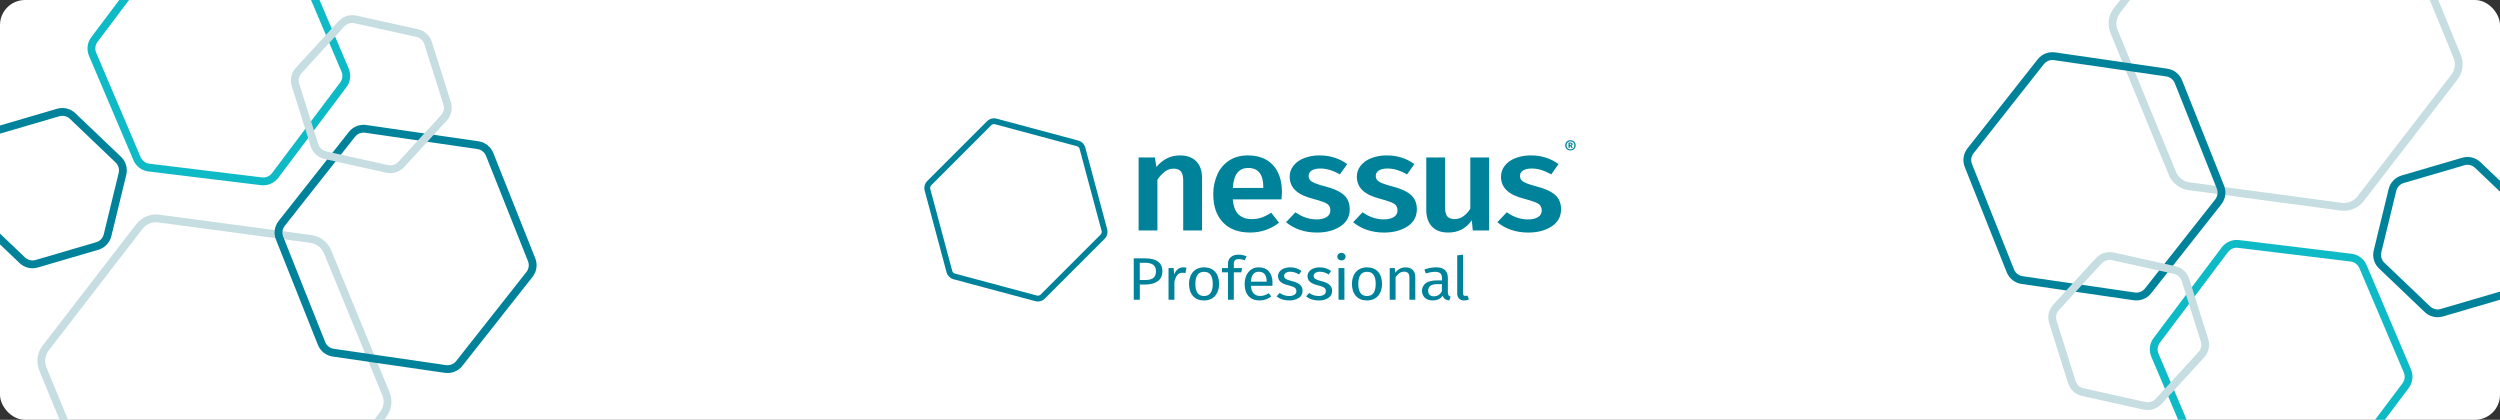 <svg width="798" height="134" viewBox="0 0 798 134" fill="none" xmlns="http://www.w3.org/2000/svg">
<rect x="0" y="0" width="798" height="134" fill="#333333" stroke="none"/>
<g clip-path="url(#clip0_26_3306)">
<rect width="798" height="134" rx="8" fill="white"/>
<path d="M381.833 51.48C383.065 52.726 383.681 54.465 383.683 56.697V73.558H377.677V57.576C377.677 56.198 377.419 55.23 376.904 54.671C376.388 54.112 375.632 53.833 374.634 53.835C373.637 53.829 372.666 54.146 371.864 54.738C370.917 55.467 370.101 56.352 369.452 57.356V73.558H363.446V50.267H368.646L369.111 53.307C371.142 50.84 373.655 49.607 376.651 49.608C378.871 49.608 380.599 50.232 381.833 51.48Z" fill="#00829B"/>
<path d="M409.056 63.651H393.507C393.695 65.905 394.322 67.52 395.386 68.496C396.45 69.472 397.855 69.956 399.6 69.947C400.652 69.956 401.698 69.787 402.693 69.447C403.781 69.049 404.818 68.524 405.783 67.883L408.266 71.096C405.644 73.139 402.411 74.241 399.087 74.224C395.308 74.224 392.397 73.14 390.351 70.971C388.306 68.802 387.282 65.834 387.278 62.068C387.243 59.862 387.691 57.676 388.59 55.662C389.399 53.845 390.717 52.3 392.383 51.215C394.038 50.144 396.005 49.608 398.284 49.608C401.75 49.608 404.435 50.643 406.339 52.711C408.242 54.78 409.195 57.663 409.196 61.362C409.196 61.657 409.149 62.418 409.056 63.651ZM403.248 59.733C403.248 55.654 401.64 53.615 398.424 53.615C396.958 53.615 395.811 54.121 394.983 55.134C394.156 56.146 393.664 57.768 393.507 59.998H403.248V59.733Z" fill="#00829B"/>
<path d="M430.029 52.381L427.686 55.684C425.561 54.423 423.485 53.791 421.458 53.79C420.272 53.79 419.351 54.005 418.705 54.428C418.406 54.598 418.157 54.845 417.984 55.143C417.811 55.441 417.721 55.78 417.722 56.124C417.705 56.6 417.854 57.067 418.142 57.446C418.423 57.796 418.931 58.13 419.666 58.447C420.727 58.863 421.813 59.209 422.919 59.483C425.605 60.158 427.596 61.053 428.892 62.168C430.189 63.282 430.836 64.838 430.834 66.835C430.834 69.155 429.833 70.968 427.831 72.272C425.83 73.577 423.347 74.23 420.384 74.231C418.498 74.254 416.621 73.956 414.834 73.351C413.255 72.814 411.787 71.993 410.503 70.928L413.506 67.758C415.654 69.276 417.899 70.035 420.239 70.035C421.584 70.035 422.654 69.785 423.45 69.284C423.817 69.08 424.123 68.779 424.333 68.415C424.543 68.05 424.65 67.635 424.643 67.215C424.673 66.645 424.517 66.082 424.198 65.608C423.901 65.213 423.371 64.861 422.607 64.552C421.433 64.115 420.237 63.739 419.023 63.429C416.494 62.783 414.637 61.881 413.451 60.721C412.868 60.162 412.409 59.487 412.102 58.741C411.796 57.994 411.648 57.192 411.669 56.385C411.659 55.123 412.08 53.896 412.862 52.907C413.751 51.813 414.916 50.978 416.236 50.487C417.826 49.874 419.519 49.575 421.223 49.606C424.564 49.608 427.499 50.533 430.029 52.381Z" fill="#00829B"/>
<path d="M451.466 52.381L449.124 55.684C446.997 54.423 444.921 53.791 442.896 53.79C441.707 53.79 440.786 54.005 440.13 54.428C439.831 54.598 439.582 54.845 439.409 55.143C439.236 55.441 439.146 55.78 439.147 56.124C439.13 56.601 439.279 57.068 439.57 57.446C439.85 57.796 440.357 58.13 441.091 58.447C442.152 58.863 443.239 59.209 444.344 59.483C447.03 60.158 449.02 61.053 450.315 62.168C451.61 63.282 452.258 64.838 452.259 66.835C452.259 69.155 451.258 70.968 449.257 72.272C447.255 73.577 444.772 74.23 441.81 74.231C439.923 74.254 438.046 73.956 436.259 73.351C434.68 72.814 433.212 71.993 431.928 70.928L434.931 67.758C437.094 69.276 439.344 70.035 441.679 70.035C443.014 70.035 444.083 69.785 444.887 69.284C445.255 69.08 445.56 68.779 445.77 68.415C445.981 68.05 446.088 67.635 446.081 67.215C446.112 66.645 445.955 66.081 445.636 65.608C445.334 65.223 444.802 64.872 444.042 64.555C442.868 64.117 441.672 63.742 440.458 63.431C437.936 62.786 436.078 61.883 434.886 60.724C434.304 60.164 433.846 59.489 433.54 58.743C433.233 57.996 433.086 57.194 433.106 56.387C433.096 55.126 433.518 53.898 434.3 52.909C435.188 51.815 436.354 50.979 437.676 50.489C439.266 49.876 440.959 49.577 442.663 49.608C446.001 49.608 448.935 50.532 451.466 52.381Z" fill="#00829B"/>
<path d="M475.313 73.558H470.114L469.786 70.305C468.977 71.538 467.875 72.552 466.578 73.253C465.219 73.928 463.716 74.261 462.199 74.224C459.982 74.224 458.272 73.585 457.071 72.307C455.87 71.029 455.269 69.261 455.267 67.002V50.267H461.273V66.281C461.273 67.603 461.515 68.542 461.998 69.099C462.482 69.656 463.255 69.935 464.316 69.935C466.221 69.935 467.889 68.834 469.32 66.632V50.267H475.326L475.313 73.558Z" fill="#00829B"/>
<path d="M497.482 52.381L495.139 55.684C493.017 54.423 490.941 53.791 488.911 53.79C487.725 53.79 486.804 54.005 486.159 54.428C485.859 54.598 485.61 54.845 485.437 55.143C485.264 55.441 485.174 55.78 485.175 56.124C485.158 56.6 485.307 57.067 485.596 57.446C485.879 57.796 486.387 58.13 487.119 58.447C488.18 58.863 489.267 59.209 490.373 59.483C493.058 60.158 495.049 61.053 496.346 62.168C497.642 63.282 498.289 64.838 498.287 66.835C498.287 69.155 497.286 70.968 495.285 72.272C493.283 73.577 490.8 74.23 487.838 74.231C485.951 74.254 484.074 73.956 482.287 73.351C480.708 72.815 479.239 71.994 477.956 70.928L480.959 67.758C483.111 69.286 485.363 70.049 487.715 70.047C489.05 70.047 490.119 69.797 490.923 69.297C491.291 69.092 491.596 68.792 491.806 68.427C492.016 68.063 492.124 67.648 492.117 67.227C492.147 66.658 491.991 66.093 491.671 65.621C491.376 65.225 490.845 64.874 490.08 64.565C488.898 64.122 487.694 63.744 486.471 63.431C483.942 62.786 482.085 61.883 480.899 60.724C480.317 60.164 479.859 59.489 479.553 58.743C479.246 57.996 479.099 57.194 479.119 56.387C479.11 55.126 479.531 53.898 480.313 52.909C481.201 51.815 482.365 50.979 483.686 50.489C485.276 49.876 486.97 49.577 488.673 49.608C492.01 49.608 494.946 50.532 497.482 52.381Z" fill="#00829B"/>
<path d="M502.138 44.962C502.387 45.103 502.593 45.307 502.737 45.555C502.885 45.811 502.961 46.102 502.957 46.398C502.96 46.689 502.885 46.976 502.739 47.229C502.596 47.477 502.387 47.68 502.136 47.817C501.873 47.96 501.577 48.033 501.278 48.029C500.981 48.033 500.689 47.96 500.429 47.817C500.179 47.679 499.971 47.475 499.826 47.229C499.678 46.977 499.602 46.69 499.606 46.398C499.603 46.104 499.679 45.814 499.826 45.56C499.97 45.309 500.179 45.102 500.432 44.962C500.693 44.82 500.986 44.746 501.283 44.746C501.58 44.746 501.872 44.82 502.133 44.962H502.138ZM501.933 47.514C502.12 47.409 502.273 47.254 502.376 47.066C502.484 46.864 502.538 46.637 502.534 46.408C502.539 46.175 502.484 45.946 502.376 45.74C502.274 45.55 502.121 45.392 501.933 45.284C501.735 45.172 501.51 45.115 501.283 45.119C501.059 45.116 500.839 45.173 500.645 45.284C500.457 45.392 500.303 45.55 500.199 45.74C500.09 45.945 500.035 46.175 500.039 46.408C500.036 46.637 500.091 46.864 500.199 47.066C500.303 47.253 500.456 47.408 500.642 47.514C500.837 47.624 501.059 47.679 501.283 47.674C501.51 47.678 501.734 47.623 501.933 47.514ZM501.878 46.33C501.803 46.415 501.706 46.477 501.598 46.511L502.066 47.229H501.593L501.22 46.586H501.075V47.229H500.665V45.495H501.165C501.703 45.495 501.973 45.67 501.973 46.025C501.978 46.132 501.945 46.237 501.878 46.32V46.33ZM501.075 46.263H501.258C501.463 46.263 501.568 46.183 501.568 46.028C501.568 45.872 501.46 45.805 501.25 45.805H501.075V46.263Z" fill="#00829B"/>
<path d="M369.612 83.488C370.566 84.173 371.042 85.193 371.041 86.548C371.041 87.991 370.54 89.064 369.539 89.768C368.538 90.472 367.228 90.824 365.608 90.824H363.832V95.677H361.892V82.462H365.588C367.32 82.462 368.661 82.804 369.612 83.488ZM368.091 88.772C368.684 88.362 368.979 87.629 368.979 86.565C368.979 85.62 368.683 84.936 368.091 84.513C367.498 84.091 366.652 83.88 365.551 83.88H363.817V89.386H365.511C366.643 89.386 367.505 89.181 368.096 88.772H368.091Z" fill="#00829B"/>
<path d="M378.728 85.454L378.38 87.181C378.073 87.106 377.758 87.067 377.442 87.066C377.139 87.055 376.837 87.111 376.558 87.23C376.28 87.35 376.031 87.529 375.83 87.757C375.423 88.217 375.104 88.933 374.872 89.904V95.677H372.995V85.57H374.617L374.799 87.621C375.023 86.957 375.426 86.366 375.963 85.915C376.451 85.532 377.057 85.329 377.677 85.339C378.031 85.337 378.383 85.376 378.728 85.454Z" fill="#00829B"/>
<path d="M387.879 86.758C388.713 87.704 389.13 88.989 389.13 90.614C389.151 91.569 388.955 92.516 388.557 93.384C388.204 94.155 387.629 94.803 386.906 95.246C386.127 95.701 385.237 95.93 384.336 95.907C382.824 95.907 381.647 95.434 380.805 94.488C379.963 93.542 379.54 92.257 379.539 90.634C379.52 89.679 379.715 88.731 380.112 87.862C380.467 87.092 381.041 86.444 381.763 86C382.549 85.542 383.447 85.313 384.356 85.339C385.862 85.339 387.037 85.812 387.879 86.758ZM381.563 90.634C381.563 93.202 382.488 94.486 384.338 94.488C386.188 94.49 387.113 93.198 387.111 90.614C387.111 88.043 386.193 86.758 384.358 86.758C382.49 86.758 381.556 88.05 381.556 90.634H381.563Z" fill="#00829B"/>
<path d="M394.21 83.067C394.077 83.216 393.976 83.39 393.912 83.58C393.849 83.769 393.825 83.969 393.842 84.168V85.57H396.455L396.249 86.931H393.842V95.677H391.965V86.931H390.046V85.57H391.965V84.188C391.95 83.795 392.022 83.403 392.175 83.04C392.328 82.677 392.559 82.352 392.851 82.089C393.445 81.558 394.272 81.293 395.331 81.293C395.773 81.288 396.214 81.329 396.647 81.416C397.074 81.513 397.493 81.644 397.898 81.808L397.308 83.095C396.714 82.843 396.076 82.713 395.431 82.712C394.863 82.712 394.453 82.829 394.21 83.067Z" fill="#00829B"/>
<path d="M406.146 91.227H399.29C399.371 92.34 399.671 93.158 400.188 93.682C400.449 93.944 400.762 94.15 401.107 94.285C401.451 94.42 401.82 94.482 402.19 94.468C402.674 94.473 403.156 94.402 403.619 94.258C404.102 94.095 404.561 93.869 404.985 93.587L405.801 94.641C404.723 95.464 403.404 95.909 402.047 95.907C400.546 95.907 399.378 95.446 398.544 94.525C397.71 93.605 397.293 92.339 397.293 90.729C397.275 89.772 397.459 88.821 397.833 87.939C398.159 87.169 398.697 86.507 399.385 86.03C400.087 85.561 400.917 85.319 401.762 85.339C403.19 85.339 404.285 85.781 405.048 86.663C405.81 87.546 406.19 88.767 406.189 90.326C406.179 90.619 406.166 90.92 406.146 91.227ZM404.322 89.803C404.322 88.803 404.111 88.042 403.689 87.521C403.267 87.001 402.634 86.738 401.792 86.733C400.252 86.733 399.418 87.795 399.29 89.919H404.329L404.322 89.803Z" fill="#00829B"/>
<path d="M413.786 85.627C414.386 85.825 414.951 86.117 415.46 86.49L414.654 87.601C414.214 87.332 413.745 87.114 413.255 86.951C412.803 86.808 412.331 86.737 411.857 86.738C411.349 86.712 410.845 86.836 410.408 87.094C410.248 87.197 410.118 87.339 410.029 87.507C409.94 87.674 409.895 87.862 409.9 88.052C409.893 88.241 409.936 88.429 410.024 88.597C410.112 88.765 410.241 88.907 410.4 89.01C410.733 89.243 411.336 89.466 412.207 89.683C413.403 89.964 414.297 90.347 414.889 90.835C415.183 91.076 415.416 91.383 415.57 91.73C415.724 92.078 415.795 92.457 415.778 92.836C415.796 93.293 415.691 93.746 415.473 94.147C415.256 94.549 414.934 94.884 414.542 95.118C413.637 95.665 412.595 95.938 411.539 95.904C409.904 95.904 408.55 95.463 407.477 94.581L408.478 93.507C409.354 94.148 410.413 94.491 411.499 94.485C412.088 94.516 412.674 94.373 413.183 94.073C413.376 93.957 413.536 93.793 413.645 93.596C413.755 93.399 413.81 93.177 413.806 92.951C413.82 92.656 413.741 92.364 413.581 92.116C413.376 91.865 413.108 91.673 412.805 91.56C412.281 91.353 411.742 91.185 411.193 91.06C410.051 90.779 409.224 90.402 408.714 89.929C408.464 89.701 408.266 89.421 408.134 89.11C408.002 88.799 407.938 88.463 407.948 88.124C407.947 87.605 408.123 87.101 408.448 86.696C408.812 86.242 409.292 85.897 409.837 85.695C410.471 85.449 411.147 85.329 411.826 85.339C412.491 85.332 413.152 85.429 413.786 85.627Z" fill="#00829B"/>
<path d="M423.222 85.627C423.822 85.825 424.387 86.116 424.896 86.49L424.1 87.601C423.661 87.332 423.191 87.113 422.702 86.951C422.249 86.808 421.777 86.737 421.303 86.738C420.795 86.712 420.292 86.836 419.854 87.093C419.689 87.195 419.553 87.337 419.46 87.507C419.367 87.677 419.32 87.868 419.323 88.062C419.317 88.251 419.36 88.439 419.448 88.607C419.535 88.775 419.665 88.917 419.824 89.02C420.386 89.341 420.996 89.568 421.631 89.693C422.827 89.974 423.721 90.357 424.313 90.844C424.607 91.086 424.84 91.392 424.995 91.74C425.149 92.088 425.22 92.466 425.201 92.846C425.22 93.302 425.115 93.755 424.898 94.157C424.681 94.558 424.36 94.894 423.968 95.129C423.063 95.674 422.021 95.947 420.965 95.914C419.332 95.914 417.978 95.473 416.904 94.591L417.905 93.517C418.777 94.153 419.83 94.493 420.91 94.488C421.5 94.519 422.085 94.375 422.594 94.075C422.788 93.96 422.947 93.795 423.057 93.598C423.166 93.401 423.221 93.179 423.217 92.954C423.231 92.659 423.152 92.366 422.992 92.118C422.787 91.867 422.52 91.675 422.216 91.563C421.692 91.355 421.154 91.188 420.605 91.062C419.461 90.782 418.638 90.404 418.127 89.931C417.878 89.703 417.68 89.424 417.548 89.112C417.416 88.801 417.352 88.465 417.362 88.127C417.359 87.607 417.535 87.102 417.862 86.698C418.225 86.246 418.704 85.9 419.248 85.697C419.883 85.452 420.558 85.331 421.238 85.342C421.91 85.331 422.58 85.427 423.222 85.627Z" fill="#00829B"/>
<path d="M429.135 81.063C429.254 81.172 429.349 81.305 429.413 81.453C429.476 81.602 429.507 81.762 429.503 81.924C429.507 82.084 429.477 82.244 429.413 82.392C429.35 82.54 429.255 82.672 429.135 82.779C428.87 83.01 428.527 83.129 428.177 83.115C427.832 83.128 427.496 83.008 427.238 82.779C427.119 82.672 427.024 82.54 426.96 82.392C426.897 82.244 426.866 82.084 426.871 81.924C426.867 81.762 426.898 81.602 426.961 81.453C427.024 81.305 427.119 81.172 427.238 81.063C427.364 80.946 427.512 80.856 427.673 80.796C427.834 80.737 428.005 80.71 428.177 80.718C428.529 80.701 428.874 80.825 429.135 81.063ZM429.135 85.567V95.674H427.258V85.57L429.135 85.567Z" fill="#00829B"/>
<path d="M439.888 86.758C440.722 87.704 441.139 88.989 441.139 90.614C441.158 91.569 440.962 92.516 440.566 93.384C440.212 94.155 439.637 94.803 438.914 95.246C438.135 95.702 437.244 95.931 436.342 95.907C434.84 95.907 433.664 95.434 432.814 94.488C431.963 93.542 431.541 92.257 431.547 90.634C431.527 89.679 431.723 88.731 432.12 87.862C432.475 87.092 433.05 86.444 433.772 86C434.558 85.542 435.456 85.313 436.364 85.339C437.876 85.339 439.05 85.812 439.888 86.758ZM433.572 90.634C433.572 93.202 434.497 94.486 436.347 94.488C438.197 94.49 439.122 93.198 439.122 90.614C439.122 88.043 438.204 86.758 436.369 86.758C434.506 86.758 433.573 88.05 433.572 90.634Z" fill="#00829B"/>
<path d="M450.938 86.163C451.489 86.713 451.765 87.468 451.766 88.427V95.684H449.887V88.677C449.887 87.959 449.744 87.456 449.459 87.161C449.29 87.005 449.091 86.885 448.873 86.809C448.656 86.734 448.425 86.703 448.195 86.721C447.659 86.712 447.134 86.873 446.694 87.181C446.207 87.542 445.792 87.991 445.47 88.505V95.677H443.594V85.57H445.205L445.368 87.071C445.735 86.544 446.221 86.11 446.787 85.805C447.36 85.495 448.002 85.337 448.653 85.344C449.628 85.341 450.389 85.614 450.938 86.163Z" fill="#00829B"/>
<path d="M462.361 94.23C462.536 94.445 462.772 94.602 463.037 94.68L462.606 95.907C462.129 95.869 461.667 95.718 461.26 95.466C460.898 95.201 460.634 94.824 460.51 94.393C459.789 95.394 458.721 95.894 457.307 95.894C456.246 95.894 455.411 95.613 454.804 95.051C454.488 94.738 454.243 94.36 454.086 93.944C453.929 93.528 453.863 93.082 453.893 92.638C453.923 92.195 454.049 91.762 454.261 91.371C454.473 90.98 454.766 90.639 455.122 90.371C455.943 89.796 457.111 89.508 458.625 89.508H460.277V88.757C460.277 88.042 460.094 87.529 459.726 87.224C459.358 86.918 458.795 86.763 458.032 86.763C457.045 86.798 456.069 86.978 455.135 87.299L454.667 86.015C455.858 85.58 457.112 85.347 458.38 85.324C459.646 85.324 460.59 85.615 461.218 86.198C461.846 86.781 462.156 87.606 462.156 88.68V93.304C462.123 93.627 462.195 93.952 462.361 94.23ZM460.259 93.011V90.689H458.853C456.866 90.689 455.873 91.38 455.873 92.761C455.854 93.008 455.887 93.256 455.967 93.49C456.048 93.725 456.176 93.94 456.343 94.123C456.532 94.287 456.752 94.412 456.99 94.491C457.228 94.57 457.479 94.602 457.729 94.583C458.803 94.583 459.649 94.058 460.259 93.011Z" fill="#00829B"/>
<path d="M465.747 95.321C465.539 95.104 465.378 94.847 465.274 94.565C465.17 94.283 465.126 93.982 465.144 93.682V81.503L467.021 81.293V93.645C467.003 93.861 467.058 94.076 467.176 94.258C467.242 94.327 467.323 94.381 467.412 94.414C467.502 94.448 467.598 94.46 467.694 94.45C467.931 94.453 468.166 94.415 468.389 94.335L468.89 95.561C468.425 95.797 467.91 95.915 467.388 95.907C467.09 95.923 466.791 95.88 466.509 95.779C466.227 95.679 465.968 95.523 465.747 95.321Z" fill="#00829B"/>
<path d="M353.449 73.311C353.287 72.71 352.699 70.503 352.133 68.409L347.696 51.858C347.136 49.761 346.545 47.556 346.383 46.953C346.233 46.47 345.968 46.03 345.61 45.673C345.252 45.315 344.812 45.05 344.328 44.901L339.429 43.59L322.873 39.149L317.964 37.832C317.472 37.721 316.961 37.731 316.474 37.862C315.988 37.992 315.54 38.24 315.171 38.583L295.868 57.889C295.557 58.225 295.324 58.626 295.186 59.063C295.048 59.5 295.01 59.962 295.072 60.416H295.052L295.185 60.952L300.863 82.146C301.423 84.238 302.016 86.448 302.176 87.048C302.326 87.531 302.591 87.971 302.948 88.328C303.306 88.686 303.745 88.951 304.228 89.1L308.435 90.229L325.701 94.853L329.792 95.947L330.61 96.167C331.102 96.279 331.614 96.27 332.101 96.139C332.588 96.008 333.036 95.76 333.406 95.416L336.996 91.825L349.113 79.707C350.647 78.175 352.261 76.561 352.709 76.111C353.05 75.739 353.296 75.29 353.425 74.802C353.554 74.314 353.562 73.802 353.449 73.311ZM297.189 59.2L316.505 39.879C316.789 39.675 317.141 39.586 317.488 39.629L343.858 46.703C344.023 46.768 344.173 46.867 344.298 46.993C344.423 47.119 344.52 47.27 344.584 47.436C344.746 48.042 345.334 50.246 345.897 52.336L351.127 71.837C351.377 72.757 351.568 73.488 351.66 73.821C351.696 74.17 351.597 74.519 351.382 74.797L332.077 94.115C331.794 94.323 331.441 94.413 331.093 94.365L330.408 94.183L326.179 93.056L304.709 87.301C304.543 87.24 304.394 87.142 304.273 87.013C304.144 86.89 304.044 86.739 303.983 86.57C303.855 86.085 303.45 84.569 303.007 82.92L298.233 65.103C297.732 63.251 297.214 61.304 296.981 60.466H297.012L296.889 60.126C296.878 59.791 296.984 59.464 297.189 59.2Z" fill="#00829B"/>
<path d="M44.477 72.329C45.95 70.42 48.329 69.441 50.719 69.762L99.227 76.275C101.617 76.596 103.654 78.168 104.572 80.398L123.185 125.663C124.102 127.893 123.76 130.443 122.287 132.353L92.393 171.105C90.92 173.015 88.54 173.993 86.15 173.672L37.642 167.159C35.252 166.839 33.215 165.267 32.298 163.037L13.684 117.771C12.767 115.541 13.11 112.991 14.583 111.081L44.477 72.329Z" stroke="#C6DEE2" stroke-width="2.5"/>
<path d="M51.886 -16.305C52.906 -17.661 54.572 -18.37 56.256 -18.165L92.184 -13.793C93.869 -13.587 95.316 -12.499 95.981 -10.938L110.158 22.363C110.822 23.924 110.604 25.722 109.584 27.078L87.833 56.006C86.813 57.362 85.147 58.072 83.463 57.867L47.535 53.494C45.85 53.289 44.403 52.201 43.738 50.639L29.561 17.339C28.897 15.777 29.115 13.98 30.135 12.624L51.886 -16.305Z" stroke="#0EBAC5" stroke-width="2.5"/>
<path d="M112.331 42.895C113.382 41.563 115.064 40.892 116.743 41.136L152.56 46.337C154.24 46.581 155.661 47.702 156.29 49.279L169.694 82.898C170.323 84.474 170.062 86.266 169.011 87.599L146.598 116.017C145.547 117.349 143.866 118.02 142.186 117.776L106.369 112.574C104.69 112.331 103.268 111.209 102.639 109.633L89.235 76.014C88.607 74.437 88.867 72.645 89.918 71.313L112.331 42.895Z" stroke="#00829B" stroke-width="2.5"/>
<path d="M108.957 7.634C110.103 6.382 111.83 5.837 113.487 6.204L133.158 10.56C134.814 10.927 136.15 12.15 136.66 13.768L142.724 32.981C143.235 34.6 142.843 36.367 141.697 37.619L128.09 52.477C126.943 53.728 125.217 54.273 123.56 53.906L103.889 49.551C102.232 49.184 100.897 47.961 100.386 46.343L94.323 27.129C93.812 25.511 94.203 23.743 95.35 22.491L108.957 7.634Z" stroke="#C6DEE2" stroke-width="2.5"/>
<path d="M-4.046 45.019C-3.645 43.37 -2.395 42.06 -0.767 41.583L18.568 35.917C20.196 35.44 21.956 35.868 23.183 37.039L37.757 50.951C38.984 52.122 39.494 53.86 39.093 55.509L34.332 75.086C33.931 76.735 32.681 78.044 31.052 78.522L11.718 84.187C10.09 84.665 8.33 84.237 7.103 83.065L-7.471 69.154C-8.699 67.982 -9.208 66.245 -8.807 64.596L-4.046 45.019Z" stroke="#00829B" stroke-width="2.5"/>
<path d="M753.524 63.406C752.051 65.315 749.671 66.294 747.281 65.973L698.773 59.46C696.383 59.139 694.346 57.568 693.429 55.337L674.815 10.072C673.898 7.842 674.24 5.292 675.713 3.382L705.607 -35.37C707.08 -37.28 709.46 -38.258 711.85 -37.937L760.358 -31.424C762.748 -31.104 764.785 -29.532 765.702 -27.302L784.316 17.964C785.233 20.194 784.891 22.744 783.418 24.654L753.524 63.406Z" stroke="#C6DEE2" stroke-width="2.5"/>
<path d="M746.115 152.04C745.095 153.396 743.429 154.105 741.744 153.9L705.816 149.528C704.132 149.322 702.685 148.234 702.02 146.673L687.843 113.372C687.178 111.811 687.397 110.013 688.417 108.657L710.167 79.729C711.187 78.373 712.853 77.663 714.538 77.868L750.465 82.241C752.15 82.446 753.597 83.534 754.262 85.096L768.439 118.396C769.104 119.958 768.885 121.755 767.865 123.111L746.115 152.04Z" stroke="#0EBAC5" stroke-width="2.5"/>
<path d="M685.669 92.84C684.619 94.172 682.937 94.843 681.257 94.599L645.44 89.398C643.761 89.154 642.339 88.033 641.71 86.456L628.306 52.837C627.678 51.261 627.938 49.469 628.989 48.136L651.402 19.718C652.453 18.386 654.135 17.715 655.814 17.959L691.631 23.161C693.311 23.404 694.733 24.526 695.361 26.102L708.765 59.721C709.394 61.298 709.133 63.09 708.083 64.422L685.669 92.84Z" stroke="#00829B" stroke-width="2.5"/>
<path d="M689.043 128.101C687.897 129.353 686.17 129.898 684.514 129.531L664.843 125.175C663.186 124.808 661.851 123.585 661.34 121.967L655.276 102.754C654.766 101.135 655.157 99.368 656.303 98.116L669.911 83.258C671.057 82.007 672.784 81.462 674.441 81.829L694.111 86.184C695.768 86.551 697.104 87.774 697.614 89.393L703.678 108.606C704.188 110.224 703.797 111.992 702.651 113.244L689.043 128.101Z" stroke="#C6DEE2" stroke-width="2.5"/>
<path d="M802.047 90.716C801.646 92.365 800.395 93.675 798.767 94.152L779.433 99.818C777.804 100.295 776.045 99.867 774.817 98.695L760.243 84.784C759.016 83.613 758.507 81.875 758.908 80.226L763.668 60.649C764.069 59 765.319 57.691 766.948 57.213L786.282 51.548C787.911 51.071 789.67 51.498 790.898 52.67L805.471 66.581C806.699 67.753 807.208 69.49 806.807 71.139L802.047 90.716Z" stroke="#00829B" stroke-width="2.5"/>
</g>
<defs>
<clipPath id="clip0_26_3306">
<rect width="798" height="134" rx="8" fill="white"/>
</clipPath>
</defs>
</svg>
